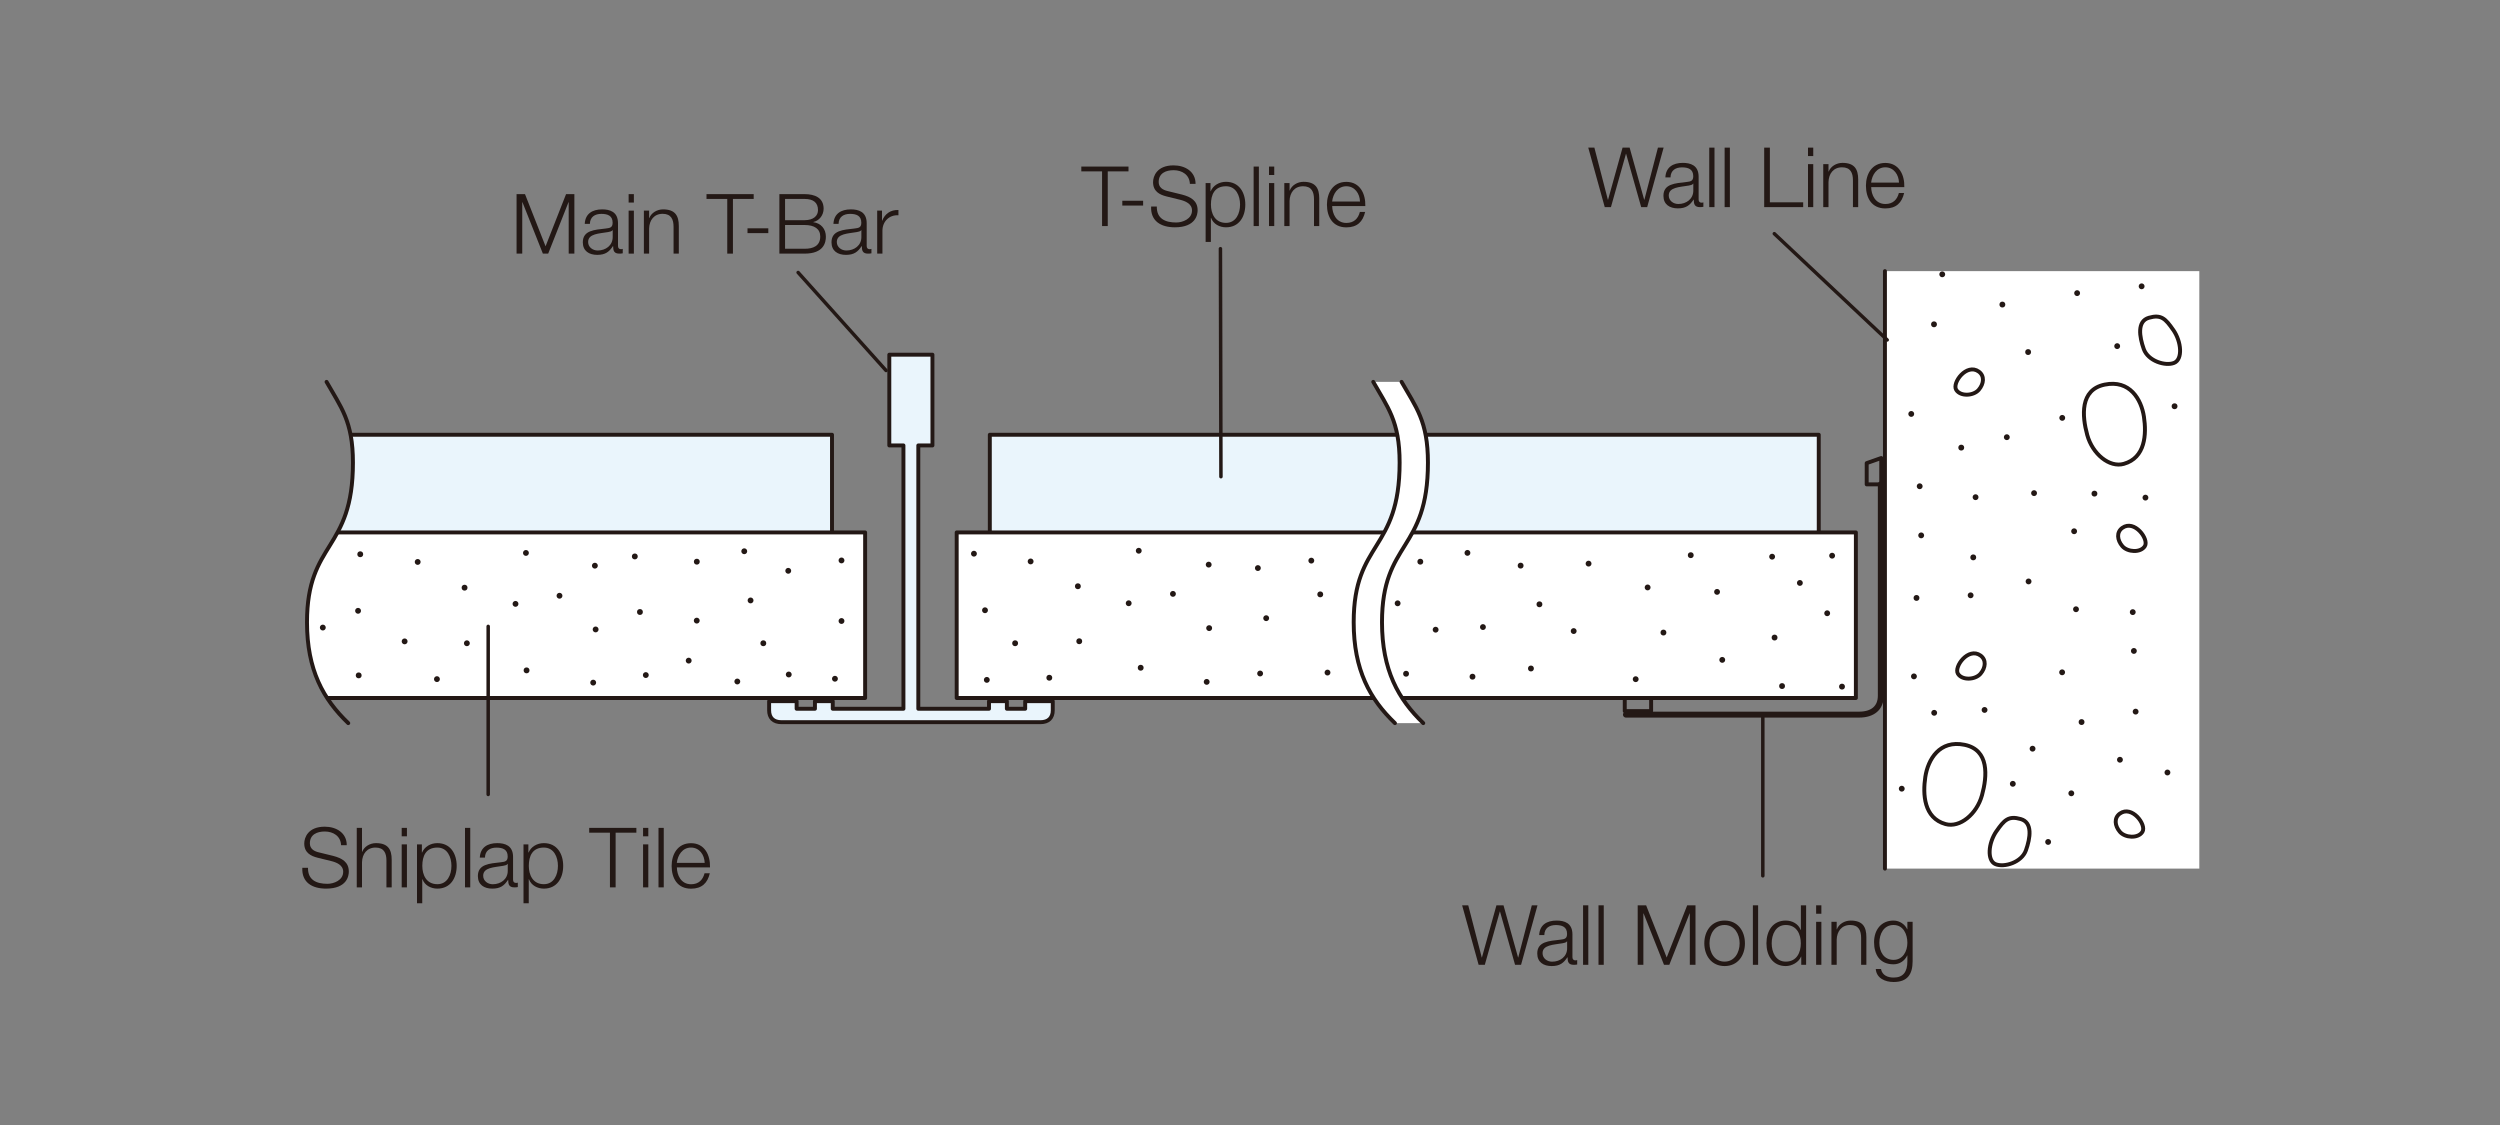 <?xml version="1.0" encoding="UTF-8"?>
<svg id="_レイヤー_2" data-name="レイヤー 2" xmlns="http://www.w3.org/2000/svg" width="400" height="180" xmlns:xlink="http://www.w3.org/1999/xlink" viewBox="0 0 400 180">
  <rect x="0" y="0" width="400" height="180" fill="#808080" stroke="none"/>
  <defs>
    <style>
      .cls-1, .cls-2, .cls-3, .cls-4 {
        fill: none;
      }

      .cls-5, .cls-2, .cls-3, .cls-6, .cls-4 {
        stroke: #231815;
        stroke-linecap: round;
        stroke-linejoin: round;
      }

      .cls-5, .cls-2, .cls-6 {
        stroke-width: .63px;
      }

      .cls-5, .cls-7 {
        fill: #fff;
      }

      .cls-8 {
        clip-path: url(#clippath);
      }

      .cls-9 {
        fill: #231815;
      }

      .cls-3 {
        stroke-width: .95px;
      }

      .cls-6 {
        fill: #eaf5fc;
      }

      .cls-4 {
        stroke-width: .56px;
      }
    </style>
    <clipPath id="clippath">
      <path class="cls-1" d="M361.34,146.75H55.72v-31.05c-3.99-3.82-6.6-8.5-6.6-16.14,0-13.03,7.35-11.29,7.35-25.54,0-6.67-1.95-8.89-4.22-12.92v-27.72H361.34v113.37Z"/>
    </clipPath>
  </defs>
  <rect class="cls-1" x="0" y="6.77" width="400" height="166"/>
  <g>
    <g>
      <g class="cls-8">
        <rect class="cls-7" x="301.59" y="43.38" width="50.3" height="95.6"/>
        <line class="cls-2" x1="301.59" y1="138.98" x2="301.59" y2="43.38"/>
        <rect class="cls-2" x="259.96" y="111.68" width="4.22" height="2.1"/>
        <polygon class="cls-2" points="301 73.28 301 77.5 298.67 77.5 298.67 74.1 301 73.28"/>
        <path class="cls-3" d="M260.15,114.34h37.3c2.18,0,3.48-1.07,3.48-3.03v-33.82"/>
        <g>
          <path class="cls-9" d="M311.23,43.89c0,.26-.21,.47-.47,.47s-.47-.21-.47-.47,.21-.47,.47-.47,.47,.21,.47,.47Z"/>
          <circle class="cls-9" cx="309.44" cy="51.89" r=".47"/>
          <path class="cls-9" d="M306.27,66.23c0,.26-.21,.47-.47,.47s-.47-.21-.47-.47,.21-.47,.47-.47,.47,.21,.47,.47Z"/>
          <path class="cls-9" d="M307.62,77.8c0,.26-.21,.47-.47,.47s-.47-.21-.47-.47,.21-.47,.47-.47,.47,.21,.47,.47Z"/>
          <circle class="cls-9" cx="313.8" cy="71.62" r=".47"/>
          <circle class="cls-9" cx="320.38" cy="48.73" r=".47"/>
          <path class="cls-9" d="M332.81,46.9c0,.26-.21,.47-.47,.47s-.47-.21-.47-.47,.21-.47,.47-.47,.47,.21,.47,.47Z"/>
          <path class="cls-9" d="M343.13,45.81c0,.26-.21,.47-.47,.47s-.47-.21-.47-.47,.21-.47,.47-.47,.47,.21,.47,.47Z"/>
          <path class="cls-9" d="M339.22,55.38c0,.26-.21,.47-.47,.47s-.47-.21-.47-.47,.21-.47,.47-.47,.47,.21,.47,.47Z"/>
          <circle class="cls-9" cx="324.5" cy="56.33" r=".47"/>
          <path class="cls-9" d="M321.56,69.95c0,.26-.21,.47-.47,.47s-.47-.21-.47-.47,.21-.47,.47-.47,.47,.21,.47,.47Z"/>
          <path class="cls-9" d="M330.43,66.86c0,.26-.21,.47-.47,.47s-.47-.21-.47-.47,.21-.47,.47-.47,.47,.21,.47,.47Z"/>
          <circle class="cls-9" cx="347.93" cy="65" r=".47"/>
          <path class="cls-9" d="M343.74,79.62c0,.26-.21,.47-.47,.47s-.47-.21-.47-.47,.21-.47,.47-.47,.47,.21,.47,.47Z"/>
          <circle class="cls-9" cx="335.11" cy="78.98" r=".47"/>
          <path class="cls-9" d="M332.33,85c0,.26-.21,.47-.47,.47s-.47-.21-.47-.47,.21-.47,.47-.47,.47,.21,.47,.47Z"/>
          <path class="cls-9" d="M325.92,78.9c0,.26-.21,.47-.47,.47s-.47-.21-.47-.47,.21-.47,.47-.47,.47,.21,.47,.47Z"/>
          <path class="cls-9" d="M316.56,79.55c0,.26-.21,.47-.47,.47s-.47-.21-.47-.47,.21-.47,.47-.47,.47,.21,.47,.47Z"/>
          <path class="cls-9" d="M307.86,85.66c0,.26-.21,.47-.47,.47s-.47-.21-.47-.47,.21-.47,.47-.47,.47,.21,.47,.47Z"/>
          <circle class="cls-9" cx="306.64" cy="95.67" r=".47"/>
          <circle class="cls-9" cx="315.72" cy="89.18" r=".47"/>
          <path class="cls-9" d="M315.77,95.25c0,.26-.21,.47-.47,.47s-.47-.21-.47-.47,.21-.47,.47-.47,.47,.21,.47,.47Z"/>
          <path class="cls-9" d="M325.04,93.03c0,.26-.21,.47-.47,.47s-.47-.21-.47-.47,.21-.47,.47-.47,.47,.21,.47,.47Z"/>
          <path class="cls-9" d="M332.63,97.48c0,.26-.21,.47-.47,.47s-.47-.21-.47-.47,.21-.47,.47-.47,.47,.21,.47,.47Z"/>
          <path class="cls-9" d="M341.71,97.94c0,.26-.21,.47-.47,.47s-.47-.21-.47-.47,.21-.47,.47-.47,.47,.21,.47,.47Z"/>
          <path class="cls-9" d="M341.89,104.15c0,.26-.21,.47-.47,.47s-.47-.21-.47-.47,.21-.47,.47-.47,.47,.21,.47,.47Z"/>
          <path class="cls-9" d="M330.41,107.57c0,.26-.21,.47-.47,.47s-.47-.21-.47-.47,.21-.47,.47-.47,.47,.21,.47,.47Z"/>
          <path class="cls-9" d="M306.7,108.22c0,.26-.21,.47-.47,.47s-.47-.21-.47-.47,.21-.47,.47-.47,.47,.21,.47,.47Z"/>
          <path class="cls-9" d="M309.94,114.05c0,.26-.21,.47-.47,.47s-.47-.21-.47-.47,.21-.47,.47-.47,.47,.21,.47,.47Z"/>
          <path class="cls-9" d="M318,113.59c0,.26-.21,.47-.47,.47s-.47-.21-.47-.47,.21-.47,.47-.47,.47,.21,.47,.47Z"/>
          <path class="cls-9" d="M304.75,126.19c0,.26-.21,.47-.47,.47s-.47-.21-.47-.47,.21-.47,.47-.47,.47,.21,.47,.47Z"/>
          <path class="cls-9" d="M322.52,125.41c0,.26-.21,.47-.47,.47s-.47-.21-.47-.47,.21-.47,.47-.47,.47,.21,.47,.47Z"/>
          <path class="cls-9" d="M325.68,119.79c0,.26-.21,.47-.47,.47s-.47-.21-.47-.47,.21-.47,.47-.47,.47,.21,.47,.47Z"/>
          <circle class="cls-9" cx="333.05" cy="115.53" r=".47"/>
          <path class="cls-9" d="M331.88,126.93c0,.26-.21,.47-.47,.47s-.47-.21-.47-.47,.21-.47,.47-.47,.47,.21,.47,.47Z"/>
          <path class="cls-9" d="M328.17,134.71c0,.26-.21,.47-.47,.47s-.47-.21-.47-.47,.21-.47,.47-.47,.47,.21,.47,.47Z"/>
          <path class="cls-9" d="M339.66,121.56c0,.26-.21,.47-.47,.47s-.47-.21-.47-.47,.21-.47,.47-.47,.47,.21,.47,.47Z"/>
          <path class="cls-9" d="M347.26,123.6c0,.26-.21,.47-.47,.47s-.47-.21-.47-.47,.21-.47,.47-.47,.47,.21,.47,.47Z"/>
          <path class="cls-9" d="M342.17,113.86c0,.26-.21,.47-.47,.47s-.47-.21-.47-.47,.21-.47,.47-.47,.47,.21,.47,.47Z"/>
        </g>
        <path class="cls-2" d="M316.6,59.45c.96,.69,.83,1.95,0,2.92-.83,.97-2.92,1.11-3.61,0-.69-1.11,1.67-4.31,3.61-2.92Z"/>
        <path class="cls-2" d="M316.88,104.88c.96,.69,.83,1.95,0,2.92s-2.92,1.11-3.61,0c-.69-1.11,1.67-4.31,3.61-2.92Z"/>
        <path class="cls-2" d="M339.57,84.46c-.96,.69-.83,1.95,0,2.92,.83,.97,2.92,1.11,3.61,0,.69-1.11-1.67-4.31-3.61-2.92Z"/>
        <path class="cls-2" d="M339.18,130.17c-.96,.69-.83,1.95,0,2.92s2.92,1.11,3.61,0-1.67-4.31-3.61-2.92Z"/>
        <path class="cls-2" d="M347.72,52.78c1.33,1.91,1.53,4.72,.14,5.28s-4.17-.28-4.86-2.22c-.69-1.95-1.11-4.45,.83-5,1.95-.56,2.64,.14,3.89,1.95Z"/>
        <path class="cls-2" d="M319.43,132.99c-1.32,1.91-1.53,4.72-.14,5.28,1.39,.56,4.17-.28,4.86-2.22,.69-1.95,1.11-4.45-.83-5-1.95-.56-2.64,.14-3.89,1.95Z"/>
        <path class="cls-2" d="M336.74,61.54c4.03-.83,5.87,2.36,6.29,5.14s.24,6.57-3.23,7.54c-2.29,.64-5-1.57-5.84-4.62s-1.18-7.24,2.78-8.06Z"/>
        <path class="cls-2" d="M314.34,119.17c-4.03-.83-5.87,2.36-6.29,5.14-.42,2.78-.24,6.57,3.23,7.54,2.29,.64,5-1.57,5.84-4.62s1.18-7.24-2.78-8.06Z"/>
        <path class="cls-6" d="M164.03,112.19v1.21h-2.93v-1.21h-2.86v1.21h-11.31v-42.13h2.26v-14.52h-6.9v14.52h2.26v42.13h-11.31v-1.21s-2.85,0-2.85,0v1.21h-2.93v-1.21h-4.4v1.46c0,1.19,.67,1.9,1.98,1.9h41.42c1.31,0,1.98-.71,1.98-1.9v-1.46h-4.4Z"/>
        <polygon class="cls-6" points="158.37 69.56 158.37 97.9 163.56 97.9 163.56 111.68 291 111.68 291 69.56 158.37 69.56"/>
        <polygon class="cls-5" points="296.94 85.19 153.07 85.19 153.07 111.68 168.75 111.68 168.75 111.68 271.03 111.68 271.03 111.68 296.94 111.68 296.94 85.19"/>
        <g>
          <path class="cls-9" d="M156.3,88.59c0,.26-.21,.47-.47,.47s-.47-.21-.47-.47,.21-.47,.47-.47,.47,.21,.47,.47Z"/>
          <path class="cls-9" d="M158.07,97.64c0,.26-.21,.47-.47,.47s-.47-.21-.47-.47,.21-.47,.47-.47,.47,.21,.47,.47Z"/>
          <path class="cls-9" d="M165.37,89.83c0,.26-.21,.47-.47,.47s-.47-.21-.47-.47,.21-.47,.47-.47,.47,.21,.47,.47Z"/>
          <circle class="cls-9" cx="172.46" cy="93.8" r=".47"/>
          <path class="cls-9" d="M182.67,88.12c0,.26-.21,.47-.47,.47s-.47-.21-.47-.47,.21-.47,.47-.47,.47,.21,.47,.47Z"/>
          <path class="cls-9" d="M181.06,96.52c0,.26-.21,.47-.47,.47s-.47-.21-.47-.47,.21-.47,.47-.47,.47,.21,.47,.47Z"/>
          <circle class="cls-9" cx="172.68" cy="102.6" r=".47"/>
          <circle class="cls-9" cx="167.89" cy="108.44" r=".47"/>
          <path class="cls-9" d="M224.09,96.53c0,.26-.21,.47-.47,.47s-.47-.21-.47-.47,.21-.47,.47-.47,.47,.21,.47,.47Z"/>
          <circle class="cls-9" cx="224.97" cy="107.8" r=".47"/>
          <circle class="cls-9" cx="162.42" cy="102.92" r=".47"/>
          <path class="cls-9" d="M158.36,108.78c0,.26-.21,.47-.47,.47s-.47-.21-.47-.47,.21-.47,.47-.47,.47,.21,.47,.47Z"/>
          <circle class="cls-9" cx="182.51" cy="106.84" r=".47"/>
          <path class="cls-9" d="M188.14,95.02c0,.26-.21,.47-.47,.47s-.47-.21-.47-.47,.21-.47,.47-.47,.47,.21,.47,.47Z"/>
          <path class="cls-9" d="M193.86,90.34c0,.26-.21,.47-.47,.47s-.47-.21-.47-.47,.21-.47,.47-.47,.47,.21,.47,.47Z"/>
          <path class="cls-9" d="M201.73,90.89c0,.26-.21,.47-.47,.47s-.47-.21-.47-.47,.21-.47,.47-.47,.47,.21,.47,.47Z"/>
          <path class="cls-9" d="M210.28,89.7c0,.26-.21,.47-.47,.47s-.47-.21-.47-.47,.21-.47,.47-.47,.47,.21,.47,.47Z"/>
          <circle class="cls-9" cx="227.25" cy="89.87" r=".47"/>
          <path class="cls-9" d="M235.26,88.46c0,.26-.21,.47-.47,.47s-.47-.21-.47-.47,.21-.47,.47-.47,.47,.21,.47,.47Z"/>
          <circle class="cls-9" cx="243.3" cy="90.5" r=".47"/>
          <path class="cls-9" d="M230.17,100.75c0,.26-.21,.47-.47,.47s-.47-.21-.47-.47,.21-.47,.47-.47,.47,.21,.47,.47Z"/>
          <path class="cls-9" d="M237.74,100.33c0,.26-.21,.47-.47,.47s-.47-.21-.47-.47,.21-.47,.47-.47,.47,.21,.47,.47Z"/>
          <circle class="cls-9" cx="246.31" cy="96.69" r=".47"/>
          <path class="cls-9" d="M254.64,90.18c0,.26-.21,.47-.47,.47s-.47-.21-.47-.47,.21-.47,.47-.47,.47,.21,.47,.47Z"/>
          <circle class="cls-9" cx="270.52" cy="88.83" r=".47"/>
          <path class="cls-9" d="M264.09,93.99c0,.26-.21,.47-.47,.47s-.47-.21-.47-.47,.21-.47,.47-.47,.47,.21,.47,.47Z"/>
          <path class="cls-9" d="M252.26,100.97c0,.26-.21,.47-.47,.47s-.47-.21-.47-.47,.21-.47,.47-.47,.47,.21,.47,.47Z"/>
          <circle class="cls-9" cx="244.95" cy="106.96" r=".47"/>
          <path class="cls-9" d="M262.18,108.67c0,.26-.21,.47-.47,.47s-.47-.21-.47-.47,.21-.47,.47-.47,.47,.21,.47,.47Z"/>
          <circle class="cls-9" cx="266.15" cy="101.21" r=".47"/>
          <path class="cls-9" d="M275.2,94.7c0,.26-.21,.47-.47,.47s-.47-.21-.47-.47,.21-.47,.47-.47,.47,.21,.47,.47Z"/>
          <path class="cls-9" d="M284.01,89.07c0,.26-.21,.47-.47,.47s-.47-.21-.47-.47,.21-.47,.47-.47,.47,.21,.47,.47Z"/>
          <path class="cls-9" d="M293.61,88.91c0,.26-.21,.47-.47,.47s-.47-.21-.47-.47,.21-.47,.47-.47,.47,.21,.47,.47Z"/>
          <path class="cls-9" d="M292.82,98.12c0,.26-.21,.47-.47,.47s-.47-.21-.47-.47,.21-.47,.47-.47,.47,.21,.47,.47Z"/>
          <circle class="cls-9" cx="294.72" cy="109.86" r=".47"/>
          <circle class="cls-9" cx="283.93" cy="102.01" r=".47"/>
          <path class="cls-9" d="M288.45,93.27c0,.26-.21,.47-.47,.47s-.47-.21-.47-.47,.21-.47,.47-.47,.47,.21,.47,.47Z"/>
          <circle class="cls-9" cx="285.13" cy="109.77" r=".47"/>
          <circle class="cls-9" cx="235.6" cy="108.27" r=".47"/>
          <circle class="cls-9" cx="211.24" cy="95.1" r=".47"/>
          <path class="cls-9" d="M276.03,105.58c0,.26-.21,.47-.47,.47s-.47-.21-.47-.47,.21-.47,.47-.47,.47,.21,.47,.47Z"/>
          <path class="cls-9" d="M212.87,107.61c0,.26-.21,.47-.47,.47s-.47-.21-.47-.47,.21-.47,.47-.47,.47,.21,.47,.47Z"/>
          <path class="cls-9" d="M203.06,98.91c0,.26-.21,.47-.47,.47s-.47-.21-.47-.47,.21-.47,.47-.47,.47,.21,.47,.47Z"/>
          <path class="cls-9" d="M193.54,109.1c0,.26-.21,.47-.47,.47s-.47-.21-.47-.47,.21-.47,.47-.47,.47,.21,.47,.47Z"/>
          <path class="cls-9" d="M202.09,107.76c0,.26-.21,.47-.47,.47s-.47-.21-.47-.47,.21-.47,.47-.47,.47,.21,.47,.47Z"/>
          <path class="cls-9" d="M193.94,100.5c0,.26-.21,.47-.47,.47s-.48-.21-.48-.47,.21-.47,.48-.47,.47,.21,.47,.47Z"/>
        </g>
        <polygon class="cls-6" points="41.52 69.56 41.52 111.68 127.93 111.68 127.92 97.91 133.12 97.91 133.12 69.56 41.52 69.56"/>
        <polygon class="cls-5" points="41.52 85.19 138.42 85.19 138.42 111.68 122.74 111.68 122.74 111.68 41.52 111.68 41.52 98.16 41.52 98.16 41.52 85.19"/>
        <g>
          <path class="cls-9" d="M134.17,89.67c0,.26,.21,.47,.47,.47s.47-.21,.47-.47-.21-.47-.47-.47-.47,.21-.47,.47Z"/>
          <path class="cls-9" d="M134.17,99.36c0,.26,.21,.47,.47,.47s.47-.21,.47-.47-.21-.47-.47-.47-.47,.21-.47,.47Z"/>
          <path class="cls-9" d="M133.12,108.6c0,.26,.21,.47,.47,.47s.47-.21,.47-.47-.21-.47-.47-.47-.47,.21-.47,.47Z"/>
          <path class="cls-9" d="M125.73,107.92c0,.26,.21,.47,.47,.47s.47-.21,.47-.47-.21-.47-.47-.47-.47,.21-.47,.47Z"/>
          <path class="cls-9" d="M125.65,91.33c0,.26,.21,.47,.47,.47s.47-.21,.47-.47-.21-.47-.47-.47-.47,.21-.47,.47Z"/>
          <path class="cls-9" d="M118.61,88.2c0,.26,.21,.47,.47,.47s.47-.21,.47-.47-.21-.47-.47-.47-.47,.21-.47,.47Z"/>
          <path class="cls-9" d="M119.62,96.07c0,.26,.21,.47,.47,.47s.47-.21,.47-.47-.21-.47-.47-.47-.47,.21-.47,.47Z"/>
          <circle class="cls-9" cx="111.49" cy="89.87" r=".47"/>
          <path class="cls-9" d="M111.01,99.3c0,.26,.21,.47,.47,.47s.47-.21,.47-.47-.21-.47-.47-.47-.47,.21-.47,.47Z"/>
          <circle class="cls-9" cx="122.13" cy="102.92" r=".47"/>
          <path class="cls-9" d="M117.5,109.04c0,.26,.21,.47,.47,.47s.47-.21,.47-.47-.21-.47-.47-.47-.47,.21-.47,.47Z"/>
          <path class="cls-9" d="M109.72,105.7c0,.26,.21,.47,.47,.47s.47-.21,.47-.47-.21-.47-.47-.47-.47,.21-.47,.47Z"/>
          <circle class="cls-9" cx="102.39" cy="97.92" r=".47"/>
          <circle class="cls-9" cx="101.57" cy="89.03" r=".47"/>
          <path class="cls-9" d="M94.71,90.51c0,.26,.21,.47,.47,.47s.47-.21,.47-.47-.21-.47-.47-.47-.47,.21-.47,.47Z"/>
          <path class="cls-9" d="M83.68,88.47c0,.26,.21,.47,.47,.47s.47-.21,.47-.47-.21-.47-.47-.47-.47,.21-.47,.47Z"/>
          <path class="cls-9" d="M64.27,102.62c0,.26,.21,.47,.47,.47s.47-.21,.47-.47-.21-.47-.47-.47-.47,.21-.47,.47Z"/>
          <path class="cls-9" d="M66.36,89.91c0,.26,.21,.47,.47,.47s.47-.21,.47-.47-.21-.47-.47-.47-.47,.21-.47,.47Z"/>
          <circle class="cls-9" cx="57.64" cy="88.68" r=".47"/>
          <circle class="cls-9" cx="57.39" cy="108.06" r=".47"/>
          <path class="cls-9" d="M51.18,100.41c0,.26,.21,.47,.47,.47s.47-.21,.47-.47-.21-.47-.47-.47-.47,.21-.47,.47Z"/>
          <path class="cls-9" d="M56.82,97.73c0,.26,.21,.47,.47,.47s.47-.21,.47-.47-.21-.47-.47-.47-.47,.21-.47,.47Z"/>
          <path class="cls-9" d="M82.01,96.62c0,.26,.21,.47,.47,.47s.47-.21,.47-.47-.21-.47-.47-.47-.47,.21-.47,.47Z"/>
          <path class="cls-9" d="M74.23,102.92c0,.26,.21,.47,.47,.47s.47-.21,.47-.47-.21-.47-.47-.47-.47,.21-.47,.47Z"/>
          <path class="cls-9" d="M69.44,108.66c0,.26,.21,.47,.47,.47s.47-.21,.47-.47-.21-.47-.47-.47-.47,.21-.47,.47Z"/>
          <circle class="cls-9" cx="74.33" cy="94.03" r=".47"/>
          <circle class="cls-9" cx="84.25" cy="107.26" r=".47"/>
          <path class="cls-9" d="M89.05,95.32c0,.26,.21,.47,.47,.47s.47-.21,.47-.47-.21-.47-.47-.47-.47,.21-.47,.47Z"/>
          <path class="cls-9" d="M102.86,108.01c0,.26,.21,.47,.47,.47s.47-.21,.47-.47-.21-.47-.47-.47-.47,.21-.47,.47Z"/>
          <path class="cls-9" d="M94.44,109.22c0,.26,.21,.47,.47,.47s.47-.21,.47-.47-.21-.47-.47-.47-.47,.21-.47,.47Z"/>
          <path class="cls-9" d="M94.83,100.71c0,.26,.21,.47,.47,.47s.47-.21,.47-.47-.21-.47-.47-.47-.47,.21-.47,.47Z"/>
        </g>
        <g>
          <path class="cls-7" d="M227.73,115.7c-3.99-3.82-6.6-8.5-6.6-16.14,0-13.03,7.35-11.29,7.35-25.54,0-6.67-1.95-8.89-4.22-12.92h-4.53c2.27,4.03,4.22,6.25,4.22,12.92,0,14.25-7.35,12.5-7.35,25.54,0,7.65,2.61,12.32,6.6,16.14h4.53Z"/>
          <path class="cls-2" d="M224.25,61.1c2.28,4.03,4.22,6.25,4.22,12.92,0,14.25-7.35,12.5-7.35,25.54,0,7.65,2.61,12.32,6.6,16.14"/>
          <path class="cls-2" d="M219.72,61.1c2.27,4.03,4.22,6.25,4.22,12.92,0,14.25-7.35,12.5-7.35,25.54,0,7.65,2.61,12.32,6.6,16.14"/>
        </g>
      </g>
      <path class="cls-2" d="M52.25,61.1c2.27,4.03,4.22,6.25,4.22,12.92,0,14.25-7.35,12.5-7.35,25.54,0,7.65,2.61,12.32,6.6,16.14"/>
    </g>
    <line class="cls-4" x1="282.05" y1="114.51" x2="282.05" y2="140.13"/>
    <g>
      <path class="cls-9" d="M233.95,144.85h.97l2.16,8.34h.03l2.32-8.34h1.13l2.33,8.34h.03l2.17-8.34h.91l-2.63,9.52h-.96l-2.41-8.52h-.03l-2.4,8.52h-.99l-2.64-9.52Z"/>
      <path class="cls-9" d="M246.27,149.6c.08-1.61,1.21-2.31,2.79-2.31,1.21,0,2.53,.37,2.53,2.21v3.65c0,.32,.16,.51,.49,.51,.09,0,.2-.03,.27-.05v.71c-.19,.04-.32,.05-.55,.05-.85,0-.99-.48-.99-1.2h-.03c-.59,.89-1.19,1.4-2.51,1.4s-2.31-.63-2.31-2.01c0-1.93,1.88-2,3.69-2.21,.69-.08,1.08-.17,1.08-.93,0-1.13-.81-1.41-1.8-1.41-1.04,0-1.81,.48-1.84,1.6h-.84Zm4.48,1.01h-.03c-.11,.2-.48,.27-.71,.31-1.43,.25-3.2,.24-3.2,1.59,0,.84,.75,1.36,1.53,1.36,1.28,0,2.41-.81,2.4-2.16v-1.09Z"/>
      <path class="cls-9" d="M253.29,144.85h.84v9.52h-.84v-9.52Z"/>
      <path class="cls-9" d="M255.76,144.85h.84v9.52h-.84v-9.52Z"/>
      <path class="cls-9" d="M262.05,144.85h1.33l3.29,8.35,3.28-8.35h1.33v9.52h-.91v-8.23h-.03l-3.25,8.23h-.85l-3.27-8.23h-.03v8.23h-.91v-9.52Z"/>
      <path class="cls-9" d="M279.19,150.93c0,1.97-1.15,3.64-3.25,3.64s-3.25-1.67-3.25-3.64,1.15-3.64,3.25-3.64,3.25,1.67,3.25,3.64Zm-5.67,0c0,1.47,.8,2.93,2.41,2.93s2.41-1.47,2.41-2.93-.8-2.93-2.41-2.93-2.41,1.47-2.41,2.93Z"/>
      <path class="cls-9" d="M280.46,144.85h.84v9.52h-.84v-9.52Z"/>
      <path class="cls-9" d="M288.97,154.37h-.77v-1.31h-.03c-.36,.89-1.45,1.51-2.45,1.51-2.09,0-3.09-1.69-3.09-3.64s1-3.64,3.09-3.64c1.03,0,2.03,.52,2.39,1.51h.03v-3.95h.84v9.52Zm-3.25-.51c1.79,0,2.41-1.51,2.41-2.93s-.63-2.93-2.41-2.93c-1.6,0-2.25,1.51-2.25,2.93s.65,2.93,2.25,2.93Z"/>
      <path class="cls-9" d="M290.58,144.85h.84v1.35h-.84v-1.35Zm0,2.64h.84v6.88h-.84v-6.88Z"/>
      <path class="cls-9" d="M293.03,147.49h.84v1.19h.03c.31-.83,1.23-1.39,2.2-1.39,1.93,0,2.52,1.01,2.52,2.65v4.43h-.84v-4.29c0-1.19-.39-2.08-1.75-2.08s-2.13,1.01-2.16,2.36v4.01h-.84v-6.88Z"/>
      <path class="cls-9" d="M306.02,153.81c-.01,2.05-.8,3.31-3.05,3.31-1.37,0-2.73-.61-2.85-2.08h.84c.19,1.01,1.08,1.37,2.01,1.37,1.55,0,2.21-.92,2.21-2.6v-.93h-.03c-.39,.84-1.2,1.41-2.19,1.41-2.2,0-3.11-1.57-3.11-3.53s1.12-3.47,3.11-3.47c1,0,1.85,.63,2.19,1.39h.03v-1.19h.84v6.32Zm-.84-2.96c0-1.35-.63-2.85-2.21-2.85s-2.27,1.43-2.27,2.85,.72,2.73,2.27,2.73c1.45,0,2.21-1.33,2.21-2.73Z"/>
    </g>
    <line class="cls-4" x1="78.11" y1="100.22" x2="78.11" y2="127.11"/>
    <g>
      <path class="cls-9" d="M49.28,138.85c-.04,1.96,1.37,2.56,3.11,2.56,1,0,2.52-.55,2.52-1.93,0-1.08-1.08-1.51-1.96-1.72l-2.12-.52c-1.12-.28-2.15-.81-2.15-2.29,0-.93,.6-2.68,3.28-2.68,1.88,0,3.53,1.01,3.52,2.96h-.91c-.05-1.45-1.25-2.19-2.6-2.19-1.24,0-2.39,.48-2.39,1.89,0,.89,.67,1.27,1.44,1.45l2.32,.57c1.35,.36,2.47,.95,2.47,2.51,0,.65-.27,2.72-3.64,2.72-2.25,0-3.91-1.01-3.8-3.33h.91Z"/>
      <path class="cls-9" d="M57.08,132.46h.84v3.83h.03c.31-.83,1.23-1.39,2.2-1.39,1.93,0,2.52,1.01,2.52,2.65v4.43h-.84v-4.29c0-1.19-.39-2.08-1.75-2.08s-2.13,1.01-2.16,2.36v4.01h-.84v-9.52Z"/>
      <path class="cls-9" d="M64.27,132.46h.84v1.35h-.84v-1.35Zm0,2.64h.84v6.88h-.84v-6.88Z"/>
      <path class="cls-9" d="M66.73,135.1h.77v1.31h.03c.39-.93,1.35-1.51,2.45-1.51,2.09,0,3.09,1.69,3.09,3.64s-1,3.64-3.09,3.64c-1.03,0-2.03-.52-2.39-1.51h-.03v3.85h-.84v-9.43Zm3.25,.51c-1.85,0-2.41,1.37-2.41,2.93,0,1.43,.63,2.93,2.41,2.93,1.6,0,2.25-1.51,2.25-2.93s-.65-2.93-2.25-2.93Z"/>
      <path class="cls-9" d="M74.4,132.46h.84v9.52h-.84v-9.52Z"/>
      <path class="cls-9" d="M76.77,137.21c.08-1.61,1.21-2.31,2.79-2.31,1.21,0,2.53,.37,2.53,2.21v3.65c0,.32,.16,.51,.49,.51,.09,0,.2-.03,.27-.05v.71c-.19,.04-.32,.05-.55,.05-.85,0-.99-.48-.99-1.2h-.03c-.59,.89-1.19,1.4-2.51,1.4s-2.31-.63-2.31-2.01c0-1.93,1.88-2,3.69-2.21,.69-.08,1.08-.17,1.08-.93,0-1.13-.81-1.41-1.8-1.41-1.04,0-1.81,.48-1.84,1.6h-.84Zm4.48,1.01h-.03c-.11,.2-.48,.27-.71,.31-1.43,.25-3.2,.24-3.2,1.59,0,.84,.75,1.36,1.53,1.36,1.28,0,2.41-.81,2.4-2.16v-1.09Z"/>
      <path class="cls-9" d="M83.77,135.1h.77v1.31h.03c.39-.93,1.35-1.51,2.45-1.51,2.09,0,3.09,1.69,3.09,3.64s-1,3.64-3.09,3.64c-1.03,0-2.03-.52-2.39-1.51h-.03v3.85h-.84v-9.43Zm3.25,.51c-1.85,0-2.41,1.37-2.41,2.93,0,1.43,.63,2.93,2.41,2.93,1.6,0,2.25-1.51,2.25-2.93s-.65-2.93-2.25-2.93Z"/>
      <path class="cls-9" d="M94.27,132.46h7.55v.77h-3.32v8.75h-.91v-8.75h-3.32v-.77Z"/>
      <path class="cls-9" d="M102.89,132.46h.84v1.35h-.84v-1.35Zm0,2.64h.84v6.88h-.84v-6.88Z"/>
      <path class="cls-9" d="M105.36,132.46h.84v9.52h-.84v-9.52Z"/>
      <path class="cls-9" d="M108.3,138.77c.01,1.23,.65,2.71,2.27,2.71,1.23,0,1.89-.72,2.16-1.76h.84c-.36,1.56-1.27,2.47-3,2.47-2.19,0-3.11-1.68-3.11-3.64,0-1.81,.92-3.64,3.11-3.64s3.09,1.93,3.03,3.87h-5.29Zm4.45-.71c-.04-1.27-.83-2.45-2.19-2.45s-2.13,1.2-2.27,2.45h4.45Z"/>
    </g>
    <line class="cls-4" x1="127.7" y1="43.6" x2="141.77" y2="59.28"/>
    <line class="cls-4" x1="283.89" y1="37.39" x2="301.95" y2="54.39"/>
    <line class="cls-4" x1="195.27" y1="39.79" x2="195.35" y2="76.27"/>
    <g>
      <path class="cls-9" d="M82.67,31.06h1.33l3.29,8.35,3.28-8.35h1.33v9.52h-.91v-8.23h-.03l-3.25,8.23h-.85l-3.27-8.23h-.03v8.23h-.91v-9.52Z"/>
      <path class="cls-9" d="M93.56,35.81c.08-1.61,1.21-2.31,2.79-2.31,1.21,0,2.53,.37,2.53,2.21v3.65c0,.32,.16,.51,.49,.51,.09,0,.2-.03,.27-.05v.71c-.19,.04-.32,.05-.55,.05-.85,0-.99-.48-.99-1.2h-.03c-.59,.89-1.19,1.4-2.51,1.4s-2.31-.63-2.31-2.01c0-1.93,1.88-2,3.69-2.21,.69-.08,1.08-.17,1.08-.93,0-1.13-.81-1.41-1.8-1.41-1.04,0-1.81,.48-1.84,1.6h-.84Zm4.48,1.01h-.03c-.11,.2-.48,.27-.71,.31-1.43,.25-3.2,.24-3.2,1.59,0,.84,.75,1.36,1.53,1.36,1.28,0,2.41-.81,2.4-2.16v-1.09Z"/>
      <path class="cls-9" d="M100.58,31.06h.84v1.35h-.84v-1.35Zm0,2.64h.84v6.88h-.84v-6.88Z"/>
      <path class="cls-9" d="M103.02,33.7h.84v1.19h.03c.31-.83,1.23-1.39,2.2-1.39,1.93,0,2.52,1.01,2.52,2.65v4.43h-.84v-4.29c0-1.19-.39-2.08-1.75-2.08s-2.13,1.01-2.16,2.36v4.01h-.84v-6.88Z"/>
      <path class="cls-9" d="M113.04,31.06h7.55v.77h-3.32v8.75h-.91v-8.75h-3.32v-.77Z"/>
      <path class="cls-9" d="M119.6,37.3v-.77h3.33v.77h-3.33Z"/>
      <path class="cls-9" d="M124.7,31.06h4.03c1.6,0,3.05,.56,3.05,2.33,0,1-.67,1.92-1.65,2.13v.03c1.23,.16,2.01,1.08,2.01,2.32,0,.91-.32,2.71-3.41,2.71h-4.03v-9.52Zm.91,4.17h3.12c1.45,0,2.15-.72,2.15-1.61,0-1.19-.73-1.79-2.15-1.79h-3.12v3.4Zm0,4.57h3.12c1.35,.01,2.51-.44,2.51-1.96,0-1.21-.92-1.84-2.51-1.84h-3.12v3.8Z"/>
      <path class="cls-9" d="M133.35,35.81c.08-1.61,1.21-2.31,2.79-2.31,1.21,0,2.53,.37,2.53,2.21v3.65c0,.32,.16,.51,.49,.51,.09,0,.2-.03,.27-.05v.71c-.19,.04-.32,.05-.55,.05-.85,0-.99-.48-.99-1.2h-.03c-.59,.89-1.19,1.4-2.51,1.4s-2.31-.63-2.31-2.01c0-1.93,1.88-2,3.69-2.21,.69-.08,1.08-.17,1.08-.93,0-1.13-.81-1.41-1.8-1.41-1.04,0-1.81,.48-1.84,1.6h-.84Zm4.48,1.01h-.03c-.11,.2-.48,.27-.71,.31-1.43,.25-3.2,.24-3.2,1.59,0,.84,.75,1.36,1.53,1.36,1.28,0,2.41-.81,2.4-2.16v-1.09Z"/>
      <path class="cls-9" d="M140.35,33.7h.77v1.61h.03c.43-1.11,1.36-1.76,2.6-1.71v.84c-1.52-.08-2.56,1.04-2.56,2.47v3.67h-.84v-6.88Z"/>
    </g>
    <g>
      <path class="cls-9" d="M173.01,26.65h7.55v.77h-3.32v8.75h-.91v-8.75h-3.32v-.77Z"/>
      <path class="cls-9" d="M179.57,32.89v-.77h3.33v.77h-3.33Z"/>
      <path class="cls-9" d="M185.09,33.04c-.04,1.96,1.37,2.56,3.11,2.56,1,0,2.52-.55,2.52-1.93,0-1.08-1.08-1.51-1.96-1.72l-2.12-.52c-1.12-.28-2.15-.81-2.15-2.29,0-.93,.6-2.68,3.28-2.68,1.88,0,3.53,1.01,3.52,2.96h-.91c-.05-1.45-1.25-2.19-2.6-2.19-1.24,0-2.39,.48-2.39,1.89,0,.89,.67,1.27,1.44,1.45l2.32,.57c1.35,.36,2.47,.95,2.47,2.51,0,.65-.27,2.72-3.64,2.72-2.25,0-3.91-1.01-3.8-3.33h.91Z"/>
      <path class="cls-9" d="M192.91,29.29h.77v1.31h.03c.39-.93,1.35-1.51,2.45-1.51,2.09,0,3.09,1.69,3.09,3.64s-1,3.64-3.09,3.64c-1.03,0-2.03-.52-2.39-1.51h-.03v3.85h-.84v-9.43Zm3.25,.51c-1.85,0-2.41,1.37-2.41,2.93,0,1.43,.63,2.93,2.41,2.93,1.6,0,2.25-1.51,2.25-2.93s-.65-2.93-2.25-2.93Z"/>
      <path class="cls-9" d="M200.58,26.65h.84v9.52h-.84v-9.52Z"/>
      <path class="cls-9" d="M203.04,26.65h.84v1.35h-.84v-1.35Zm0,2.64h.84v6.88h-.84v-6.88Z"/>
      <path class="cls-9" d="M205.49,29.29h.84v1.19h.03c.31-.83,1.23-1.39,2.2-1.39,1.93,0,2.52,1.01,2.52,2.65v4.43h-.84v-4.29c0-1.19-.39-2.08-1.75-2.08s-2.13,1.01-2.16,2.36v4.01h-.84v-6.88Z"/>
      <path class="cls-9" d="M213.15,32.96c.01,1.23,.65,2.71,2.27,2.71,1.23,0,1.89-.72,2.16-1.76h.84c-.36,1.56-1.27,2.47-3,2.47-2.19,0-3.11-1.68-3.11-3.64,0-1.81,.92-3.64,3.11-3.64s3.09,1.93,3.03,3.87h-5.29Zm4.45-.71c-.04-1.27-.83-2.45-2.19-2.45s-2.13,1.2-2.27,2.45h4.45Z"/>
    </g>
    <g>
      <path class="cls-9" d="M254.13,23.62h.97l2.16,8.34h.03l2.32-8.34h1.13l2.33,8.34h.03l2.17-8.34h.91l-2.63,9.52h-.96l-2.41-8.52h-.03l-2.4,8.52h-.99l-2.64-9.52Z"/>
      <path class="cls-9" d="M266.46,28.37c.08-1.61,1.21-2.31,2.79-2.31,1.21,0,2.53,.37,2.53,2.21v3.65c0,.32,.16,.51,.49,.51,.09,0,.2-.03,.27-.05v.71c-.19,.04-.32,.05-.55,.05-.85,0-.99-.48-.99-1.2h-.03c-.59,.89-1.19,1.4-2.51,1.4s-2.31-.63-2.31-2.01c0-1.93,1.88-2,3.69-2.21,.69-.08,1.08-.17,1.08-.93,0-1.13-.81-1.41-1.8-1.41-1.04,0-1.81,.48-1.84,1.6h-.84Zm4.48,1.01h-.03c-.11,.2-.48,.27-.71,.31-1.43,.25-3.2,.24-3.2,1.59,0,.84,.75,1.36,1.53,1.36,1.28,0,2.41-.81,2.4-2.16v-1.09Z"/>
      <path class="cls-9" d="M273.48,23.62h.84v9.52h-.84v-9.52Z"/>
      <path class="cls-9" d="M275.94,23.62h.84v9.52h-.84v-9.52Z"/>
      <path class="cls-9" d="M282.27,23.62h.91v8.75h5.33v.77h-6.24v-9.52Z"/>
      <path class="cls-9" d="M289.28,23.62h.84v1.35h-.84v-1.35Zm0,2.64h.84v6.88h-.84v-6.88Z"/>
      <path class="cls-9" d="M291.72,26.26h.84v1.19h.03c.31-.83,1.23-1.39,2.2-1.39,1.93,0,2.52,1.01,2.52,2.65v4.43h-.84v-4.29c0-1.19-.39-2.08-1.75-2.08s-2.13,1.01-2.16,2.36v4.01h-.84v-6.88Z"/>
      <path class="cls-9" d="M299.39,29.93c.01,1.23,.65,2.71,2.27,2.71,1.23,0,1.89-.72,2.16-1.76h.84c-.36,1.56-1.27,2.47-3,2.47-2.19,0-3.11-1.68-3.11-3.64,0-1.81,.92-3.64,3.11-3.64s3.09,1.93,3.03,3.87h-5.29Zm4.45-.71c-.04-1.27-.83-2.45-2.19-2.45s-2.13,1.2-2.27,2.45h4.45Z"/>
    </g>
  </g>
</svg>